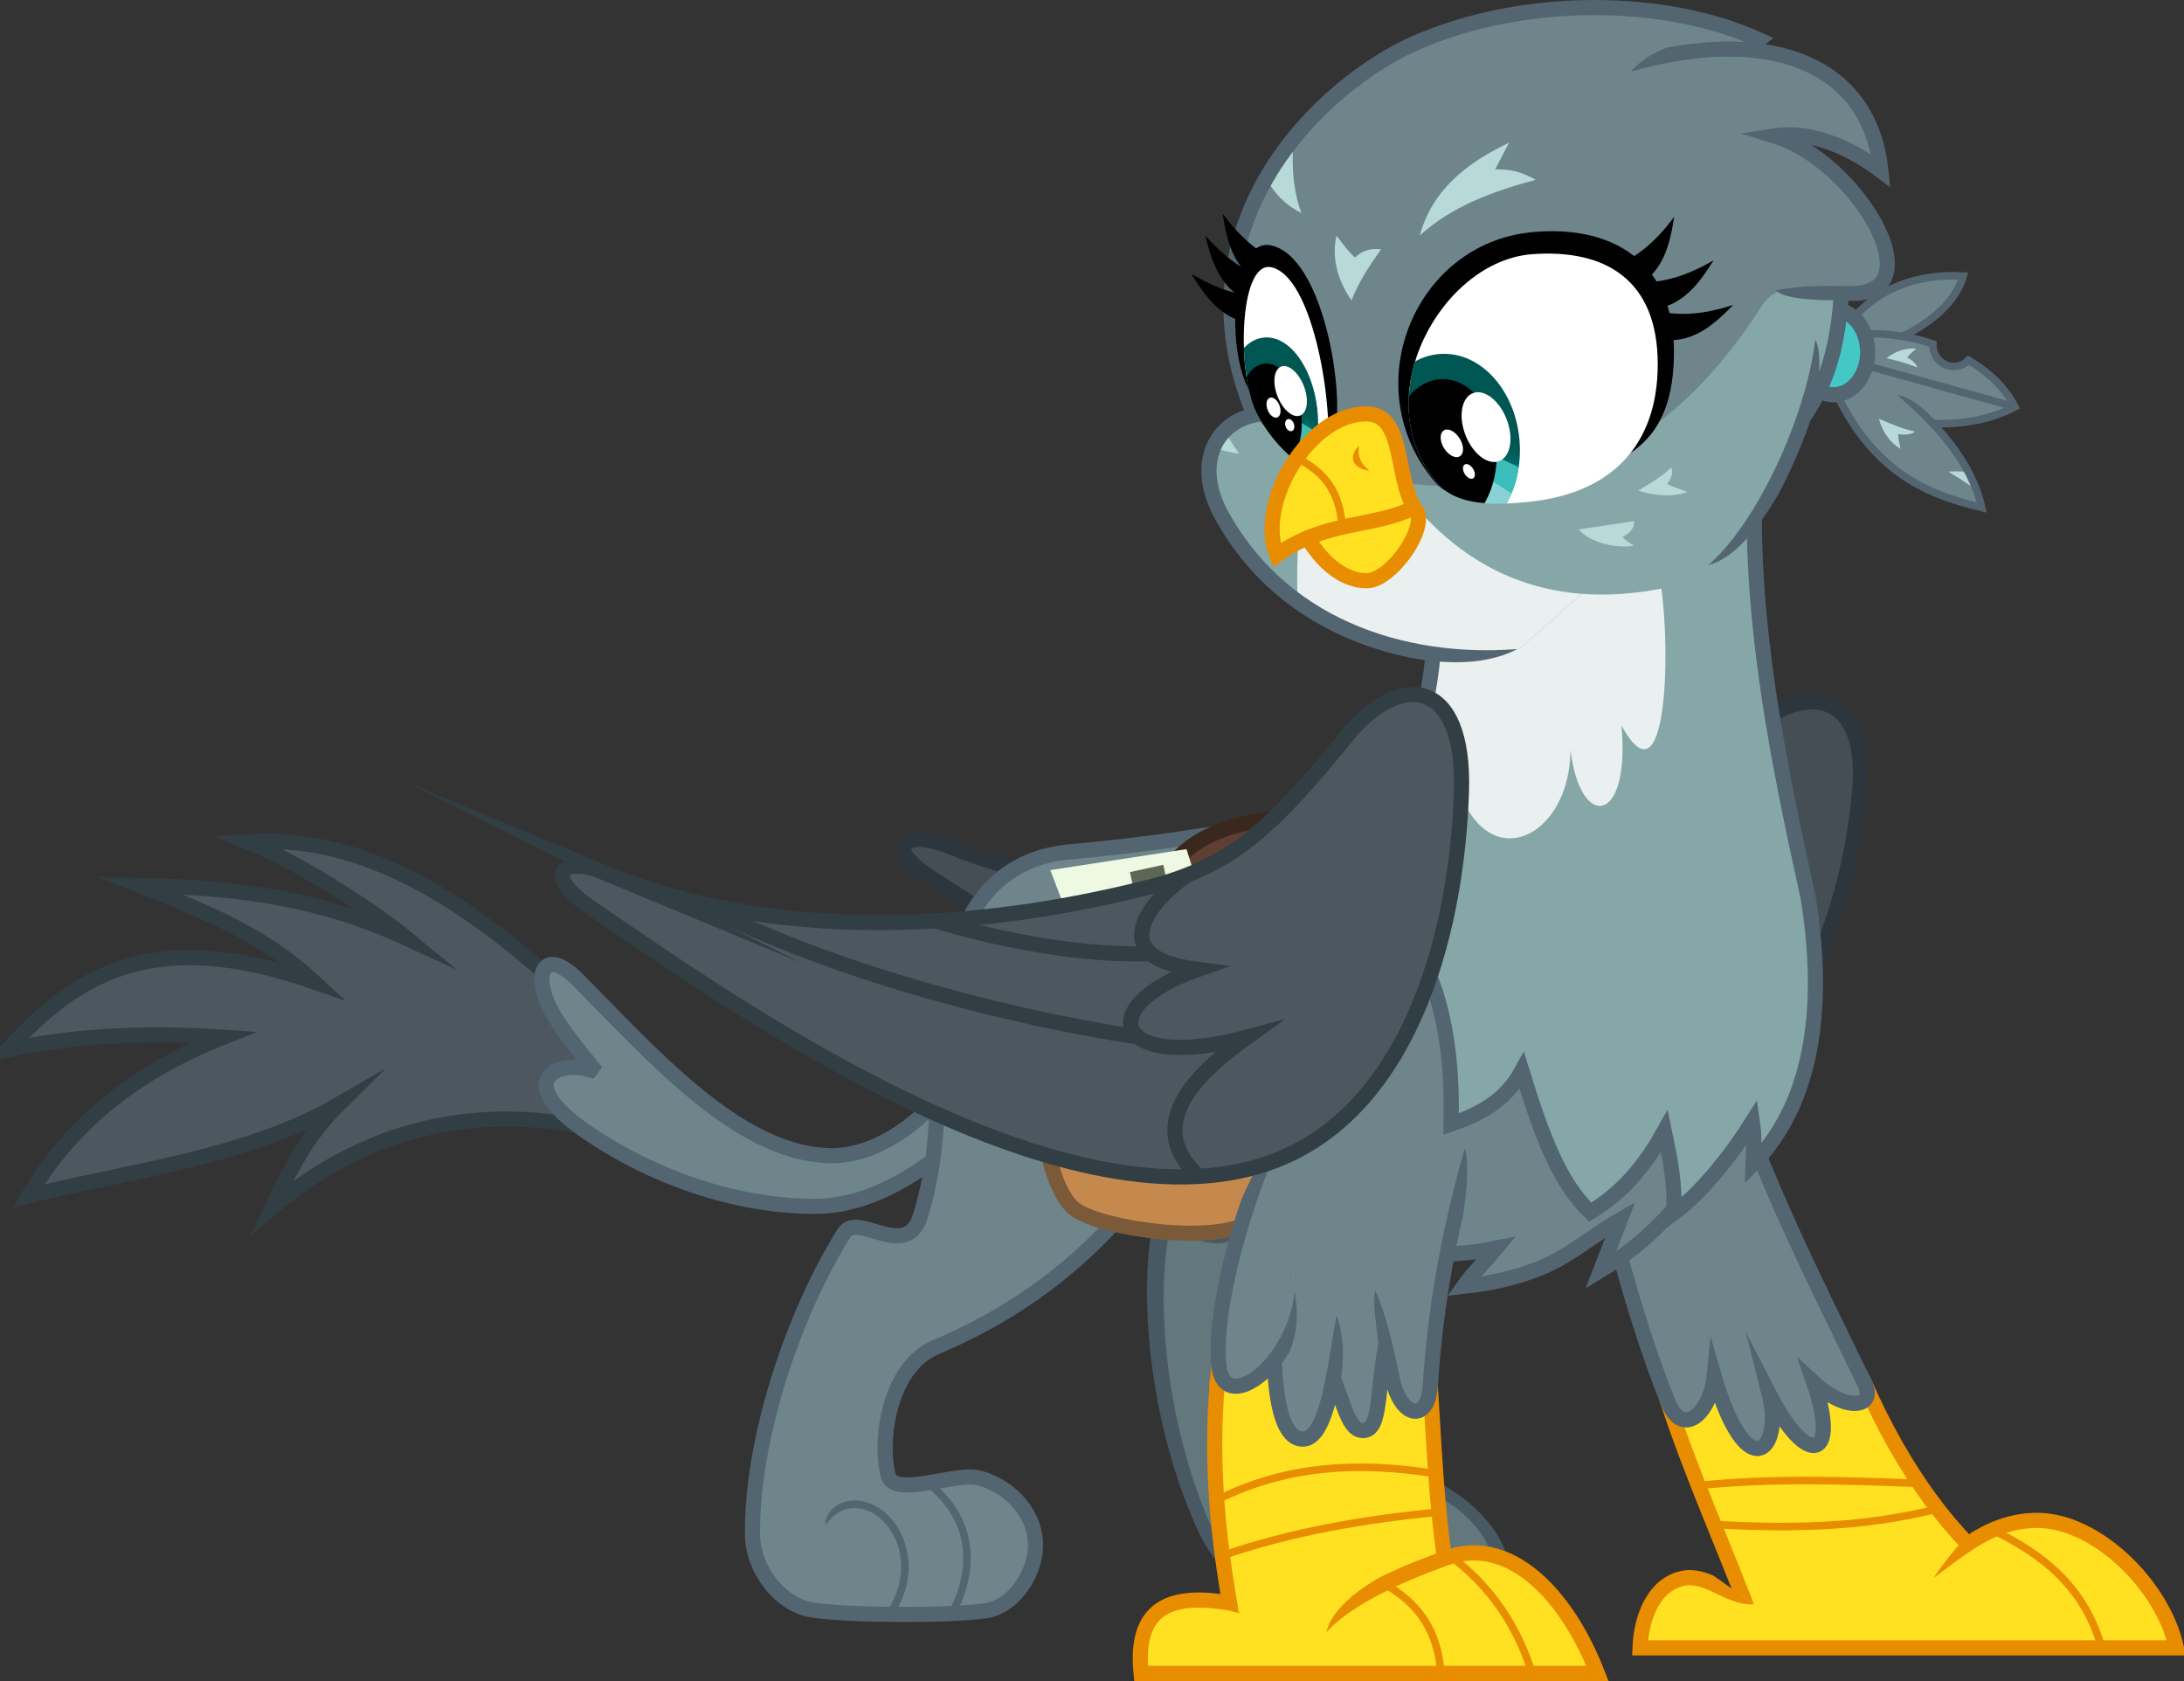 <?xml version="1.0" encoding="UTF-8" standalone="no"?>
<!-- Created with Inkscape (http://www.inkscape.org/) -->

<svg
   xmlns:dc="http://purl.org/dc/elements/1.1/"
   xmlns:cc="http://creativecommons.org/ns#"
   xmlns:rdf="http://www.w3.org/1999/02/22-rdf-syntax-ns#"
   xmlns:svg="http://www.w3.org/2000/svg"
   xmlns="http://www.w3.org/2000/svg"
   xmlns:xlink="http://www.w3.org/1999/xlink"
   xmlns:sodipodi="http://sodipodi.sourceforge.net/DTD/sodipodi-0.dtd"
   xmlns:inkscape="http://www.inkscape.org/namespaces/inkscape"
   sodipodi:docname="Gabby.svg"
   inkscape:version="0.48.5 r10040"
   version="1.1"
   id="svg5154"
   height="1109.105"
   width="1441.161"
   inkscape:export-filename="C:\Users\Jeatz-Axl\Desktop\Gabby.png"
   inkscape:export-xdpi="243.41432"
   inkscape:export-ydpi="243.41432">
  <rect width="100%" height="100%" fill="#333333" stroke="none"/>
  <sodipodi:namedview
     id="base"
     pagecolor="#ffffff"
     bordercolor="#666666"
     borderopacity="1.0"
     inkscape:pageopacity="0.0"
     inkscape:pageshadow="2"
     inkscape:zoom="0.32700722"
     inkscape:cx="1258.6948"
     inkscape:cy="466.00402"
     inkscape:document-units="px"
     inkscape:current-layer="layer2"
     showgrid="false"
     inkscape:window-width="1366"
     inkscape:window-height="705"
     inkscape:window-x="-8"
     inkscape:window-y="-8"
     inkscape:window-maximized="1"
     inkscape:object-nodes="true"
     showguides="true"
     inkscape:guide-bbox="true"
     fit-margin-top="0"
     fit-margin-left="0"
     fit-margin-right="0"
     fit-margin-bottom="0"
     inkscape:snap-smooth-nodes="true"
     inkscape:showpageshadow="false"
     inkscape:object-paths="false"
     inkscape:snap-nodes="false" />
  <defs
     id="defs5156">
    <clipPath
       id="clipPath5733"
       clipPathUnits="userSpaceOnUse">
      <path
         style="color:#000000;fill:none;stroke:#000000;stroke-width:1;marker:none;visibility:visible;display:inline;overflow:visible;enable-background:accumulate"
         d="m 4449.789,38.011 c 0,55.233 -32.417,85.483 -84.665,90.835 -21.694,2.222 -47.652,3.345 -60.949,-12.496 -47.502,-56.589 3.324,-146.316 62.478,-150.826 48.958,-3.733 83.135,17.253 83.135,72.487 z"
         id="path5735"
         inkscape:connector-curvature="0"
         sodipodi:nodetypes="sssss" />
    </clipPath>
    <clipPath
       id="clipPath5839"
       clipPathUnits="userSpaceOnUse">
      <path
         sodipodi:nodetypes="ccccccccc"
         inkscape:connector-curvature="0"
         id="path5841"
         d="m 2856.475,298.608 27.029,-19.461 c 9.502,-15.089 31.024,-23.472 48.404,-23.987 l 155.939,-21.423 0,231.372 -50.437,-38.305 c -18.078,-1.358 -55.213,1.636 -57.951,-10.889 l -131.093,-1.081 z"
         style="color:#000000;fill:none;stroke:#000000;stroke-width:1;stroke-linecap:butt;stroke-linejoin:miter;stroke-miterlimit:4;stroke-opacity:1;stroke-dashoffset:0;marker:none;visibility:visible;display:inline;overflow:visible;enable-background:accumulate" />
    </clipPath>
    <clipPath
       id="clipPath5848"
       clipPathUnits="userSpaceOnUse">
      <path
         sodipodi:nodetypes="ccsc"
         inkscape:connector-curvature="0"
         id="path5850"
         d="m 2932.698,600.798 65.952,-138.391 c 12.48,6.396 6.531,48.225 -4.298,73.52 -10.829,25.295 -35.44,66.703 -61.654,64.871 z"
         style="color:#000000;fill:none;stroke:#000000;stroke-width:1;stroke-linecap:butt;stroke-linejoin:miter;stroke-miterlimit:4;stroke-opacity:1;stroke-dashoffset:0;marker:none;visibility:visible;display:inline;overflow:visible;enable-background:accumulate" />
    </clipPath>
    <clipPath
       id="clipPath5876"
       clipPathUnits="userSpaceOnUse">
      <path
         style="color:#000000;fill:none;stroke:#4b6069;stroke-width:10;stroke-linecap:butt;stroke-linejoin:miter;stroke-miterlimit:4;stroke-opacity:1;stroke-dasharray:none;stroke-dashoffset:0;marker:none;visibility:visible;display:inline;overflow:visible;enable-background:accumulate"
         d="M 4363.503,230.477 4542.979,76.949 c 27.34,-35.232 27.579,-75.259 29.192,-108.511 l -81.088,-79.614 -2.162,-43.247 27.608,-21.624 c -61.76,-27.968 -154.614,-29.138 -226.107,1.971 -59.957,26.089 -160.772,117.866 -106.934,245.619 -27.944,6.564 -38.75,34.666 -21.623,65.952 42.66,77.932 128.355,100.458 201.64,92.981 z"
         id="path5878"
         inkscape:connector-curvature="0"
         sodipodi:nodetypes="ccccccscsc" />
    </clipPath>
    <clipPath
       id="clipPath5884"
       clipPathUnits="userSpaceOnUse">
      <path
         sodipodi:nodetypes="ccsccccc"
         inkscape:connector-curvature="0"
         id="path5886"
         d="m 2578.612,469.435 c 48.583,28.459 96.293,61.286 147.581,76.223 103.492,14.115 182.142,-15.677 245.968,-115.146 19.331,-30.126 62.566,0.323 94.063,4.325 l 19.461,-229.21 -375.169,-38.922 -154.609,147.04 z"
         style="color:#000000;fill:none;stroke:#000000;stroke-width:10;stroke-linecap:butt;stroke-linejoin:miter;stroke-miterlimit:4;stroke-opacity:1;stroke-dasharray:none;stroke-dashoffset:0;marker:none;visibility:visible;display:inline;overflow:visible;enable-background:accumulate" />
    </clipPath>
    <clipPath
       id="clipPath5894"
       clipPathUnits="userSpaceOnUse">
      <path
         style="color:#000000;fill:none;stroke:#000000;stroke-width:10;stroke-linecap:butt;stroke-linejoin:miter;stroke-miterlimit:4;stroke-opacity:1;stroke-dasharray:none;stroke-dashoffset:0;marker:none;visibility:visible;display:inline;overflow:visible;enable-background:accumulate"
         d="m 2906.21,616.475 c -67.41,12.997 -123.697,-5.96 -167.583,-60.546 l -69.195,4.325 c -6.638,42.973 -2.981,88.235 3.244,134.066 l 61.087,13.515 c 0.02,45.871 19.616,47.493 32.233,8.919 9.105,96.923 79.87,72.51 80.273,6.116 6.37,53.731 39.756,49.354 33.638,-16.055 29.766,54.295 32.572,-46.863 26.304,-90.34 z"
         id="path5896"
         inkscape:connector-curvature="0"
         sodipodi:nodetypes="ccccccccc" />
    </clipPath>
    <clipPath
       id="clipPath5921"
       clipPathUnits="userSpaceOnUse">
      <path
         style="color:#000000;fill:none;stroke:#000000;stroke-width:1;stroke-linecap:butt;stroke-linejoin:miter;stroke-miterlimit:4;stroke-opacity:1;stroke-dashoffset:0;marker:none;visibility:visible;display:inline;overflow:visible;enable-background:accumulate"
         d="m 4096.352,-252.552 555.034,0 -81.686,368.336 -42.043,-37.79 -128.559,112.105 -38.337,33.908 c -26.923,16.053 -63.363,11.867 -98.921,2.015 l -165.487,36.706 z"
         id="path5923"
         inkscape:connector-curvature="0"
         sodipodi:nodetypes="ccccccccc" />
    </clipPath>
    <clipPath
       id="clipPath5969"
       clipPathUnits="userSpaceOnUse">
      <path
         sodipodi:nodetypes="cccc"
         inkscape:connector-curvature="0"
         id="path5971"
         d="m 4562.98,46.676 41.085,5.406 c 29.698,24.38 52.737,50.425 59.465,80.548 -37.011,-8.897 -75.087,-24.079 -100.55,-85.954 z"
         style="color:#000000;fill:none;stroke:#536571;stroke-width:5;stroke-linecap:butt;stroke-linejoin:miter;stroke-miterlimit:4;stroke-opacity:1;stroke-dasharray:none;stroke-dashoffset:0;marker:none;visibility:visible;display:inline;overflow:visible;enable-background:accumulate" />
    </clipPath>
    <clipPath
       id="clipPath5983"
       clipPathUnits="userSpaceOnUse">
      <path
         sodipodi:nodetypes="cccccccc"
         inkscape:connector-curvature="0"
         id="path5985"
         d="m 4559.263,37.962 20.191,19.635 21.857,1.007 c 12.415,-3.197 24.831,9.53 37.246,21.698 l 41.498,-42.34 0,118.117 -120.793,0 z"
         style="color:#000000;fill:none;stroke:#000000;stroke-width:1;stroke-linecap:butt;stroke-linejoin:miter;stroke-miterlimit:4;stroke-opacity:1;stroke-dashoffset:0;marker:none;visibility:visible;display:inline;overflow:visible;enable-background:accumulate" />
    </clipPath>
    <clipPath
       id="clipPath6007"
       clipPathUnits="userSpaceOnUse">
      <path
         sodipodi:nodetypes="ccccccccc"
         inkscape:connector-curvature="0"
         id="path6009"
         d="m 2906.21,616.475 c -67.41,12.997 -123.697,-5.96 -167.583,-60.546 l -69.195,4.325 c -6.638,42.973 -2.981,88.235 3.244,134.066 l 61.087,13.515 c 0.02,45.871 19.616,47.493 32.233,8.919 9.105,96.923 79.87,72.51 80.273,6.116 6.37,53.731 39.756,49.354 33.638,-16.055 29.766,54.295 32.572,-46.863 26.304,-90.34 z"
         style="color:#000000;fill:none;stroke:#000000;stroke-width:10;stroke-linecap:butt;stroke-linejoin:miter;stroke-miterlimit:4;stroke-opacity:1;stroke-dasharray:none;stroke-dashoffset:0;marker:none;visibility:visible;display:inline;overflow:visible;enable-background:accumulate" />
    </clipPath>
    <clipPath
       id="clipPath6038"
       clipPathUnits="userSpaceOnUse">
      <path
         sodipodi:nodetypes="cccccccccccccccc"
         inkscape:connector-curvature="0"
         id="path6040"
         d="m 2574.867,899.472 41.077,163.706 c 5.209,-27.197 20.439,-71.95 46.078,-91.843 l 113.93,12.38 c 7.725,22.283 -7.502,77.73 -8.888,95.445 l 44.801,106.238 -84.844,-8.606 -18.825,-23.99 14.639,-14.74 c -2.12,-18.752 -8.646,-52.303 -4.994,-60.072 l -6.935,-23.74 -49.748,14.86 c 10.34,30.812 1.086,52.459 -8.257,65.247 l 8.082,53.69 -86.116,-2.648 z"
         style="color:#000000;fill:none;stroke:#000000;stroke-width:1;stroke-linecap:butt;stroke-linejoin:miter;stroke-miterlimit:4;stroke-opacity:1;stroke-dashoffset:0;marker:none;visibility:visible;display:inline;overflow:visible;enable-background:accumulate" />
    </clipPath>
    <clipPath
       id="clipPath6045"
       clipPathUnits="userSpaceOnUse">
      <path
         sodipodi:nodetypes="cccccc"
         inkscape:connector-curvature="0"
         id="path6047"
         d="m 2619.157,1052.731 71.799,40.519 c 12.653,31.317 -1.585,69.065 -5.462,78.356 l 26.104,26.003 -92.441,0 z"
         style="color:#000000;fill:none;stroke:#000000;stroke-width:1;stroke-linecap:butt;stroke-linejoin:miter;stroke-miterlimit:4;stroke-opacity:1;stroke-dashoffset:0;marker:none;visibility:visible;display:inline;overflow:visible;enable-background:accumulate" />
    </clipPath>
    <clipPath
       id="clipPath6063"
       clipPathUnits="userSpaceOnUse">
      <path
         sodipodi:nodetypes="cccccccc"
         inkscape:connector-curvature="0"
         id="path6065"
         d="m 2473.187,1209.862 c 51.989,27.752 134.29,46.938 155.238,83.463 l 56.272,14.6 c 3.071,-29.8 63.737,-54.651 84.324,-59.194 l 128.468,-38.869 0,172.015 -424.303,0 z"
         style="color:#000000;fill:none;stroke:#000000;stroke-width:1;stroke-linecap:butt;stroke-linejoin:miter;stroke-miterlimit:4;stroke-opacity:1;stroke-dashoffset:0;marker:none;visibility:visible;display:inline;overflow:visible;enable-background:accumulate" />
    </clipPath>
    <clipPath
       id="clipPath6093"
       clipPathUnits="userSpaceOnUse">
      <path
         sodipodi:nodetypes="ccccccccc"
         inkscape:connector-curvature="0"
         id="path6095"
         d="m 2868.438,1216.743 99.36,70.181 112.815,-3.487 3.343,-11.525 c 30.36,-44.927 46.379,-47.867 71.053,-46.084 l 116.325,-9.085 0,126.909 -402.896,0 z"
         style="color:#000000;fill:none;stroke:#000000;stroke-width:1;stroke-linecap:butt;stroke-linejoin:miter;stroke-miterlimit:4;stroke-opacity:1;stroke-dashoffset:0;marker:none;visibility:visible;display:inline;overflow:visible;enable-background:accumulate" />
    </clipPath>
    <clipPath
       id="clipPath6173"
       clipPathUnits="userSpaceOnUse">
      <path
         inkscape:connector-curvature="0"
         id="path6175"
         d="m 3887.615,455.362 449.771,0 -216.189,469.232 -449.771,0 z"
         style="color:#000000;fill:none;stroke:#000000;stroke-width:1;stroke-linecap:butt;stroke-linejoin:miter;stroke-miterlimit:4;stroke-opacity:1;stroke-dashoffset:0;marker:none;visibility:visible;display:inline;overflow:visible;enable-background:accumulate" />
    </clipPath>
    <clipPath
       id="clipPath4705"
       clipPathUnits="userSpaceOnUse">
      <path
         sodipodi:nodetypes="ssss"
         inkscape:connector-curvature="0"
         id="path4707"
         d="m 4229.977,101.276 c -9.261,17.991 -39,-15.8 -46.491,-34.598 -11.5,-28.861 -9.18,-98.033 11.893,-92.441 30.468,8.086 42.773,111.156 34.598,127.039 z"
         style="color:#000000;fill:none;stroke:#1a1a1a;stroke-width:1;stroke-linecap:butt;stroke-linejoin:miter;stroke-miterlimit:4;stroke-opacity:1;stroke-dasharray:none;stroke-dashoffset:0;marker:none;visibility:visible;display:inline;overflow:visible;enable-background:accumulate" />
    </clipPath>
    <linearGradient
       y2="508.043"
       x2="2897.49"
       y1="548.562"
       x1="2884.493"
       gradientTransform="matrix(0.667,0,0.049,0.843,2248.247,-362.689)"
       gradientUnits="userSpaceOnUse"
       id="linearGradient4703-858-85-164-641-768"
       xlink:href="#linearGradient5599-931-261-938-190-532-885-741"
       inkscape:collect="always" />
    <linearGradient
       id="linearGradient5599-931-261-938-190-532-885-741"
       inkscape:collect="always">
      <stop
         id="stop6166"
         offset="0"
         style="stop-color:#00a29e;stop-opacity:1" />
      <stop
         id="stop6168"
         offset="1"
         style="stop-color:#005652;stop-opacity:1" />
    </linearGradient>
    <linearGradient
       y2="508.043"
       x2="2897.49"
       y1="548.562"
       x1="2884.493"
       gradientTransform="matrix(1.053,0,0.022,1,1269.127,-423.299)"
       gradientUnits="userSpaceOnUse"
       id="linearGradient5693-167-496-79-456-386-536-341"
       xlink:href="#linearGradient5599-931-261-321-521-798-163-98"
       inkscape:collect="always" />
    <linearGradient
       id="linearGradient5599-931-261-321-521-798-163-98"
       inkscape:collect="always">
      <stop
         id="stop6172"
         offset="0"
         style="stop-color:#00a29e;stop-opacity:1" />
      <stop
         id="stop6174"
         offset="1"
         style="stop-color:#005652;stop-opacity:1" />
    </linearGradient>
  </defs>
  <g
     style="display:inline"
     inkscape:groupmode="layer"
     id="layer2"
     inkscape:label="Gabby"
     transform="translate(-3355.895,202.216)"
     sodipodi:insensitive="true">
    <g
       inkscape:groupmode="layer"
       id="layer9"
       inkscape:label="Gabby"
       style="display:inline"
       sodipodi:insensitive="true">
      <g
         clip-path="url(#clipPath6173)"
         transform="matrix(1,0,0.461,1,-73.401,0)"
         id="g6162">
        <path
           sodipodi:nodetypes="csssssssssssccc"
           inkscape:connector-curvature="0"
           id="path6164"
           d="m 4284.422,323.888 c -71.41,14.857 -141.673,28.695 -222.472,35.932 -74.214,6.647 -87.935,84.483 -87.919,165.898 0.01,24.975 -3.474,50.251 -10.703,74.157 -9.174,30.34 -41.511,-2.852 -50.458,11.468 -34.437,55.119 -61.263,137.641 -60.396,199.537 0.31,22.169 17.98,46.08 39.924,49.245 24.933,3.597 88.988,3.921 113.742,0.448 20.732,-2.909 36.261,-29.482 32.492,-50.075 -3.827,-20.908 -22.483,-34.697 -38.225,-37.843 -15.276,-3.053 -54.67,13.575 -58.485,-1.529 -5.838,-23.112 0.496,-71.377 31.558,-84.533 71.171,-30.142 116.17,-73.89 152.164,-125.276 l 184.882,-41.085 z"
           style="color:#000000;fill:#63787c;fill-opacity:1;stroke:#495963;stroke-width:10;stroke-linecap:butt;stroke-linejoin:miter;stroke-miterlimit:4;stroke-opacity:1;stroke-dasharray:none;stroke-dashoffset:0;marker:none;visibility:visible;display:inline;overflow:visible;enable-background:accumulate" />
        <path
           sodipodi:nodetypes="cc"
           inkscape:connector-curvature="0"
           id="path6166"
           d="m 3983.468,863.507 c 15.338,-27.785 16.051,-60.737 -12.434,-84.873"
           style="color:#000000;fill:none;stroke:#495963;stroke-width:5;stroke-linecap:butt;stroke-linejoin:miter;stroke-miterlimit:4;stroke-opacity:1;stroke-dasharray:none;stroke-dashoffset:0;marker:none;visibility:visible;display:inline;overflow:visible;enable-background:accumulate" />
        <path
           sodipodi:nodetypes="ccccsccsc"
           inkscape:connector-curvature="0"
           id="path6168"
           d="m 3920.356,787.767 c -8.611,-0.147 -19.189,4.564 -19.969,16.531 l 0,0 c 5.958,-8.427 12.963,-11.65 19.906,-11.531 6.943,0.119 14.008,3.743 19.594,9.937 11.172,12.388 16.184,34.643 1.844,57.281 l 4.219,2.688 c 15.423,-24.347 10.338,-49.25 -2.344,-63.312 -6.341,-7.031 -14.639,-11.446 -23.25,-11.594 z"
           style="font-size:medium;font-style:normal;font-variant:normal;font-weight:normal;font-stretch:normal;text-indent:0;text-align:start;text-decoration:none;line-height:normal;letter-spacing:normal;word-spacing:normal;text-transform:none;direction:ltr;block-progression:tb;writing-mode:lr-tb;text-anchor:start;baseline-shift:baseline;color:#000000;fill:#495963;fill-opacity:1;stroke:none;stroke-width:5;marker:none;visibility:visible;display:inline;overflow:visible;enable-background:accumulate;font-family:Sans;-inkscape-font-specification:Sans" />
      </g>
      <g
         id="g6112">
        <g
           id="g6107">
          <path
             sodipodi:nodetypes="csccsccc"
             inkscape:connector-curvature="0"
             id="path6086"
             d="m 4513.01,869.748 c -18.188,-49.216 -40.468,-97.637 -56.574,-147.168 -6.808,-20.938 4.819,-38.383 16.884,-53.953 l 48.53,-22.791 c 23.402,21.289 53.782,40.569 64.553,64.895 26.159,59.081 58.001,101.417 95.564,130.731 l -49.693,25.993 z"
             style="color:#000000;fill:#ffe122;fill-opacity:1;stroke:#e98d00;stroke-width:10;stroke-linecap:butt;stroke-linejoin:miter;stroke-miterlimit:4;stroke-opacity:1;stroke-dasharray:none;stroke-dashoffset:0;marker:none;visibility:visible;display:inline;overflow:visible;enable-background:accumulate" />
          <path
             clip-path="url(#clipPath6093)"
             sodipodi:nodetypes="csccscc"
             transform="translate(1545.95,-430.327)"
             inkscape:connector-curvature="0"
             id="path6084"
             d="m 2964.766,1281.726 c -15.344,-0.699 -28.823,-15.496 -44.342,-12.232 -20.156,4.24 -27.644,27.651 -28.287,45.87 l 353.968,0 c -9.243,-41.868 -52.982,-83.625 -90.977,-84.096 -36.383,-0.451 -57.502,25.986 -85.625,42.812 z"
             style="color:#000000;fill:#ffe122;fill-opacity:1;stroke:#e98d00;stroke-width:10;stroke-linecap:butt;stroke-linejoin:miter;stroke-miterlimit:4;stroke-opacity:1;stroke-dasharray:none;stroke-dashoffset:0;marker:none;visibility:visible;display:inline;overflow:visible;enable-background:accumulate" />
          <path
             sodipodi:nodetypes="cccccc"
             inkscape:connector-curvature="0"
             id="path6088"
             d="m 4476.314,778.007 c 47.759,-5.127 96.501,-3.376 145.257,-1.529 m 11.468,17.201 c -50.018,12.438 -98.406,12.654 -146.404,9.939 m 256.493,82.949 c -10.933,-41.477 -39.546,-63.736 -73.775,-79.891"
             style="color:#000000;fill:none;stroke:#e98d00;stroke-width:5;stroke-linecap:butt;stroke-linejoin:miter;stroke-miterlimit:4;stroke-opacity:1;stroke-dasharray:none;stroke-dashoffset:0;marker:none;visibility:visible;display:inline;overflow:visible;enable-background:accumulate" />
        </g>
        <path
           style="color:#000000;fill:#6f858c;fill-opacity:1;stroke:#536571;stroke-width:10;stroke-linecap:butt;stroke-linejoin:miter;stroke-miterlimit:100;stroke-opacity:1;stroke-dasharray:none;stroke-dashoffset:0;marker:none;visibility:visible;display:inline;overflow:visible;enable-background:accumulate"
           d="m 4456.436,722.58 c -24.373,-61.066 -38.999,-125.546 -55.809,-189.216 l 95.564,-30.58 c 21.886,70.339 56.158,137.49 90.212,207.946 7.564,15.649 -11.965,19.221 -33.639,-0.764 17.162,49.588 -3.515,58.052 -29.433,7.645 9.454,37.626 -14.879,61.701 -36.314,-11.85 -2.371,23.786 -20.607,41.807 -30.58,16.819 z"
           id="path6082"
           inkscape:connector-curvature="0"
           sodipodi:nodetypes="sccscccs" />
      </g>
      <path
         sodipodi:nodetypes="ccccccccccccc"
         transform="translate(1545.95,-430.327)"
         inkscape:connector-curvature="0"
         id="path6179"
         d="m 2187.226,886.229 c -82.388,-77.287 -148.129,-106.811 -214.063,-102.777 31.962,12.541 81.677,44.281 105.502,63.941 -56.127,-25.844 -108.618,-33.71 -176.483,-35.023 45.303,17.866 82.363,33.163 115.104,63.59 -107.666,-37.6 -158.919,-3.284 -202.342,44.918 47.868,-10.61 98.212,-11.394 142.199,-8.41 -52.388,20.882 -97.427,52.533 -128.438,104.738 69.467,-17.056 144.92,-25.716 204.626,-60.342 -20.715,20.517 -31.592,42.005 -43.971,68.08 58.022,-49.093 132.881,-73.08 224.657,-49.021 l 32.109,-18.348 z"
         style="color:#000000;fill:#4c5760;fill-opacity:1;stroke:#313e44;stroke-width:10;stroke-linecap:butt;stroke-linejoin:miter;stroke-miterlimit:100;stroke-opacity:1;stroke-dasharray:none;stroke-dashoffset:0;marker:none;visibility:visible;display:inline;overflow:visible;enable-background:accumulate" />
      <path
         sodipodi:nodetypes="csscssscc"
         transform="translate(1545.95,-430.327)"
         inkscape:connector-curvature="0"
         id="path6177"
         d="m 2481.847,942.451 c -37.766,40.626 -85.064,81.695 -134.066,81.629 -52.194,-0.07 -107.649,-19.108 -152.446,-50.275 -48.636,-33.838 -15.288,-48.213 8.109,-38.382 -10.916,-13.482 -28.083,-33.771 -33.325,-48.229 -7.594,-20.943 1.756,-32.264 21.432,-12.317 50.414,51.108 104.898,112.458 163.258,115.686 44.071,2.438 85.936,-40.716 112.443,-92.981 z"
         style="color:#000000;fill:#6f858c;fill-opacity:1;stroke:#536571;stroke-width:10;stroke-linecap:butt;stroke-linejoin:miter;stroke-miterlimit:4;stroke-opacity:1;stroke-dasharray:none;stroke-dashoffset:0;marker:none;visibility:visible;display:inline;overflow:visible;enable-background:accumulate" />
      <path
         style="color:#000000;fill:#464e55;fill-opacity:1;stroke:#2d363c;stroke-width:10;stroke-linecap:butt;stroke-linejoin:miter;stroke-miterlimit:100;stroke-opacity:1;stroke-dasharray:none;stroke-dashoffset:0;marker:none;visibility:visible;display:inline;overflow:visible;enable-background:accumulate"
         d="m 3980.566,355.761 c -26.559,-10.49 -43.396,0.15 -9.275,21.794 77.97,49.46 304.653,204.857 458.101,168.194 103.777,-24.795 144.994,-134.982 153.54,-224.727 6.646,-69.793 -38.859,-74.763 -78.136,-35.876 -54.6,54.059 -84.578,77.326 -142.595,88.676 -125.086,24.472 -266.423,27.443 -381.636,-18.062 z"
         id="path6153"
         inkscape:connector-curvature="0"
         sodipodi:nodetypes="sssssss" />
      <g
         id="g6146">
        <path
           style="color:#000000;fill:#6f858c;fill-opacity:1;stroke:#536571;stroke-width:10;stroke-linecap:butt;stroke-linejoin:miter;stroke-miterlimit:4;stroke-opacity:1;stroke-dasharray:none;stroke-dashoffset:0;marker:none;visibility:visible;display:inline;overflow:visible;enable-background:accumulate"
           d="m 4284.422,323.888 c -71.41,14.857 -141.673,28.695 -222.472,35.932 -74.214,6.647 -87.935,84.483 -87.919,165.898 0.01,24.975 -3.474,50.251 -10.703,74.157 -9.174,30.34 -41.511,-2.852 -50.458,11.468 -34.437,55.119 -61.263,137.641 -60.396,199.537 0.31,22.169 17.98,46.08 39.924,49.245 24.933,3.597 88.988,3.921 113.742,0.448 20.732,-2.909 36.261,-29.482 32.492,-50.075 -3.827,-20.908 -22.483,-34.697 -38.225,-37.843 -15.276,-3.053 -54.67,13.575 -58.485,-1.529 -5.838,-23.112 0.496,-71.377 31.558,-84.533 71.171,-30.142 116.17,-73.89 152.164,-125.276 l 184.882,-41.085 z"
           id="path6121"
           inkscape:connector-curvature="0"
           sodipodi:nodetypes="csssssssssssccc" />
        <path
           style="color:#000000;fill:none;stroke:#536571;stroke-width:5;stroke-linecap:butt;stroke-linejoin:miter;stroke-miterlimit:4;stroke-opacity:1;stroke-dasharray:none;stroke-dashoffset:0;marker:none;visibility:visible;display:inline;overflow:visible;enable-background:accumulate"
           d="m 3983.468,863.507 c 15.338,-27.785 16.051,-60.737 -12.434,-84.873"
           id="path6123"
           inkscape:connector-curvature="0"
           sodipodi:nodetypes="cc" />
        <path
           style="font-size:medium;font-style:normal;font-variant:normal;font-weight:normal;font-stretch:normal;text-indent:0;text-align:start;text-decoration:none;line-height:normal;letter-spacing:normal;word-spacing:normal;text-transform:none;direction:ltr;block-progression:tb;writing-mode:lr-tb;text-anchor:start;baseline-shift:baseline;color:#000000;fill:#536571;fill-opacity:1;stroke:none;stroke-width:5;marker:none;visibility:visible;display:inline;overflow:visible;enable-background:accumulate;font-family:Sans;-inkscape-font-specification:Sans"
           d="m 3920.356,787.767 c -8.611,-0.147 -19.189,4.564 -19.969,16.531 l 0,0 c 5.958,-8.427 12.963,-11.65 19.906,-11.531 6.943,0.119 14.008,3.743 19.594,9.937 11.172,12.388 16.184,34.643 1.844,57.281 l 4.219,2.688 c 15.423,-24.347 10.338,-49.25 -2.344,-63.312 -6.341,-7.031 -14.639,-11.446 -23.25,-11.594 z"
           id="path6125"
           inkscape:connector-curvature="0"
           sodipodi:nodetypes="ccccsccsc" />
      </g>
      <path
         sodipodi:nodetypes="cccc"
         transform="translate(1545.95,-430.327)"
         inkscape:connector-curvature="0"
         id="path6136"
         d="m 2568.117,824.717 c 20.139,-52.721 65.762,-54.005 99.255,-59.035 l -12.232,48.164 z"
         style="color:#000000;fill:#5f3f34;fill-opacity:1;stroke:#3a281f;stroke-width:10;stroke-linecap:butt;stroke-linejoin:miter;stroke-miterlimit:4;stroke-opacity:1;stroke-dasharray:none;stroke-dashoffset:0;marker:none;visibility:visible;display:inline;overflow:visible;enable-background:accumulate" />
      <path
         transform="translate(1545.95,-430.327)"
         inkscape:connector-curvature="0"
         id="path6138"
         d="m 2525.938,848.25 -16.055,-42.048 79.509,-12.232 13.761,43.577 z"
         style="color:#000000;fill:#edf9e3;fill-opacity:1;stroke:#edf9e3;stroke-width:10;stroke-linecap:butt;stroke-linejoin:miter;stroke-miterlimit:4;stroke-opacity:1;stroke-dasharray:none;stroke-dashoffset:0;marker:none;visibility:visible;display:inline;overflow:visible;enable-background:accumulate" />
      <path
         sodipodi:nodetypes="cccsccccccc"
         transform="translate(1545.95,-430.327)"
         inkscape:connector-curvature="0"
         id="path6119"
         d="m 2510.984,957.782 c 69.729,82.059 209.99,109.731 286.277,93.906 -10.211,12.334 -14.108,14.724 -21.492,25.173 20.782,-2.25 41.021,-7.238 57.015,-15.014 16.994,-8.262 29.58,-19.534 46.395,-29.117 l -12.974,33.517 c 46.287,-27.851 71.564,-66.31 84.332,-105.956 l 16.218,-214.073 -204.661,86.06 -193.698,15.386 z"
         style="color:#000000;fill:#6f858c;fill-opacity:1;stroke:#536571;stroke-width:10;stroke-linecap:butt;stroke-linejoin:miter;stroke-miterlimit:67;stroke-opacity:1;stroke-dasharray:none;stroke-dashoffset:0;marker:none;visibility:visible;display:inline;overflow:visible;enable-background:accumulate" />
      <path
         sodipodi:nodetypes="ccssc"
         transform="translate(1545.95,-430.327)"
         inkscape:connector-curvature="0"
         id="path6134"
         d="m 2497.651,869.656 133.789,-0.764 c 10.614,38.766 20.822,154.733 4.392,165.051 -25.42,15.964 -98.54,4.624 -115.824,-7.45 -26.87,-18.772 -30.706,-125.565 -22.357,-156.836 z"
         style="color:#000000;fill:#c5894e;fill-opacity:1;stroke:#7b5a3a;stroke-width:10;stroke-linecap:butt;stroke-linejoin:miter;stroke-miterlimit:4;stroke-opacity:1;stroke-dasharray:none;stroke-dashoffset:0;marker:none;visibility:visible;display:inline;overflow:visible;enable-background:accumulate" />
      <g
         id="g6072">
        <g
           id="g6067">
          <path
             transform="translate(1545.95,-430.327)"
             sodipodi:nodetypes="sccccsccs"
             inkscape:connector-curvature="0"
             id="path6054"
             d="m 2614.291,1129.495 c -5.991,55.609 -1.728,105.257 7.028,156.23 l 4.483,29.959 130.914,-3.43 6.433,-55.879 c -5.382,-36.973 -6.847,-73.312 -9.387,-113.906 -2.039,-32.594 -14.698,-65.591 -22.164,-98.387 l -73.243,11.354 c -15.035,24.434 -39.906,35.451 -44.065,74.059 z"
             style="color:#000000;fill:#ffe122;fill-opacity:1;stroke:#e98d00;stroke-width:10;stroke-linecap:butt;stroke-linejoin:miter;stroke-miterlimit:4;stroke-opacity:1;stroke-dasharray:none;stroke-dashoffset:0;marker:none;visibility:visible;display:inline;overflow:visible;enable-background:accumulate" />
          <path
             clip-path="url(#clipPath6063)"
             transform="translate(1545.95,-430.327)"
             style="color:#000000;fill:#ffe122;fill-opacity:1;stroke:#e98d00;stroke-width:10;stroke-linecap:butt;stroke-linejoin:miter;stroke-miterlimit:4;stroke-opacity:1;stroke-dasharray:none;stroke-dashoffset:0;marker:none;visibility:visible;display:inline;overflow:visible;enable-background:accumulate"
             d="m 2621.319,1285.725 c -36.936,-6.196 -63.027,1.071 -58.384,46.491 l 301.108,0 c -20.313,-52.241 -58.437,-92.119 -100.893,-75.841 -11.434,4.384 -58.095,20.472 -80.649,44.224 z"
             id="path6056"
             inkscape:connector-curvature="0"
             sodipodi:nodetypes="cccscc" />
          <path
             transform="translate(1545.95,-430.327)"
             sodipodi:nodetypes="cccccccc"
             inkscape:connector-curvature="0"
             id="path6058"
             d="m 2760.791,1333.297 c -1.424,-27.288 -13.894,-47.673 -38.382,-60.546 m 98.928,60.546 c -9.48,-30.38 -26.059,-57.718 -55.681,-79.467 m -150.284,1.081 c 46.668,-16.228 95.337,-24.455 144.878,-29.192 m -148.122,-7.568 c 47.394,-23.945 95.682,-25.5 144.338,-17.839"
             style="color:#000000;fill:none;stroke:#e98d00;stroke-width:5;stroke-linecap:butt;stroke-linejoin:miter;stroke-miterlimit:4;stroke-opacity:1;stroke-dasharray:none;stroke-dashoffset:0;marker:none;visibility:visible;display:inline;overflow:visible;enable-background:accumulate" />
        </g>
        <g
           id="g6049">
          <path
             style="color:#000000;fill:#6f858c;fill-opacity:1;stroke:#536571;stroke-width:10;stroke-linecap:butt;stroke-linejoin:miter;stroke-miterlimit:4;stroke-opacity:1;stroke-dasharray:none;stroke-dashoffset:0;marker:none;visibility:visible;display:inline;overflow:visible;enable-background:accumulate"
             d="m 4249.599,569.35 -45.292,55.759 c -1.556,8.241 -3.217,30.917 -2.194,41.058 1.37,13.571 24.614,20.743 30.56,33.803 10.457,22.97 12.442,43.302 23.953,41.557 15.232,-2.309 3.619,-58.316 27.57,-91.63 z"
             id="path6033"
             inkscape:connector-curvature="0"
             sodipodi:nodetypes="ccssscc" />
          <path
             clip-path="url(#clipPath6045)"
             sodipodi:nodetypes="cscc"
             transform="translate(1545.95,-430.327)"
             inkscape:connector-curvature="0"
             id="path6031"
             d="m 2652.607,1062.767 c -2.725,36.578 -6.437,113.233 16.283,114.84 21.035,1.488 22.652,-69.857 32.277,-97.765 z"
             style="color:#000000;fill:#6f858c;fill-opacity:1;stroke:#536571;stroke-width:10;stroke-linecap:butt;stroke-linejoin:miter;stroke-miterlimit:4;stroke-opacity:1;stroke-dasharray:none;stroke-dashoffset:0;marker:none;visibility:visible;display:inline;overflow:visible;enable-background:accumulate" />
          <path
             clip-path="url(#clipPath6038)"
             sodipodi:nodetypes="csccsscc"
             transform="translate(1545.95,-430.327)"
             inkscape:connector-curvature="0"
             id="path6029"
             d="m 2657.538,964.615 c -26.309,49.374 -47.491,129.125 -43.247,164.88 4.218,35.543 55.843,-6.172 55.14,-56.492 l 37.841,0.27 c 6.489,4.993 14.967,31.652 20.82,62.045 5.678,29.48 24.175,31.524 25.67,7.151 3.77,-61.44 16.302,-119.025 31.625,-168.934 z"
             style="color:#000000;fill:#6f858c;fill-opacity:1;stroke:#536571;stroke-width:10;stroke-linecap:butt;stroke-linejoin:miter;stroke-miterlimit:4;stroke-opacity:1;stroke-dasharray:none;stroke-dashoffset:0;marker:none;visibility:visible;display:inline;overflow:visible;enable-background:accumulate" />
        </g>
      </g>
      <g
         id="g6013">
        <path
           sodipodi:nodetypes="cccccccccccccc"
           transform="translate(1545.95,-430.327)"
           inkscape:connector-curvature="0"
           id="path6011"
           d="m 2756.82,641.068 c -2.681,65.736 -21.913,112.824 -55.045,166.663 54.985,38.108 67.087,96.857 65.748,162.076 18.219,-6.375 35.462,-14.7 46.635,-35.167 13.319,43.099 24.652,73.614 45.106,93.27 23.51,-14.238 37.56,-33.207 48.929,-53.516 3.707,17.76 7.386,35.525 6.116,54.28 18.232,-13.386 37.796,-37.917 51.987,-60.396 1.6,10.774 0.7,19.048 0.382,27.905 41.466,-42.256 47.418,-108.472 36.314,-176.219 -19.744,-89.719 -38.066,-179.616 -35.167,-272.165 l 38.225,-100.915 -235.469,-24.464 z"
           style="color:#000000;fill:#85a7a7;fill-opacity:1;stroke:none;stroke-width:10;marker:none;visibility:visible;display:inline;overflow:visible;enable-background:accumulate" />
        <path
           sodipodi:nodetypes="cccccccccccccc"
           transform="translate(1545.95,-430.327)"
           inkscape:connector-curvature="0"
           id="path6005"
           d="m 2756.82,641.068 c -2.681,65.736 -21.913,112.824 -55.045,166.663 54.985,38.108 67.087,96.857 65.748,162.076 18.219,-6.375 35.462,-14.7 46.635,-35.167 13.319,43.099 24.652,73.614 45.106,93.27 23.51,-14.238 37.56,-33.207 48.929,-53.516 3.707,17.76 7.386,35.525 6.116,54.28 18.232,-13.386 37.796,-37.917 51.987,-60.396 1.6,10.774 0.7,19.048 0.382,27.905 41.466,-42.256 47.418,-108.472 36.314,-176.219 -19.744,-89.719 -38.066,-179.616 -35.167,-272.165 l 38.225,-100.915 -235.469,-24.464 z"
           style="color:#000000;fill:#e9f0ef;fill-opacity:1;stroke:none;stroke-width:10;marker:none;visibility:visible;display:inline;overflow:visible;enable-background:accumulate"
           clip-path="url(#clipPath6007)" />
        <path
           style="color:#000000;fill:none;stroke:#536571;stroke-width:10;stroke-linecap:butt;stroke-linejoin:miter;stroke-miterlimit:4;stroke-opacity:1;stroke-dasharray:none;stroke-dashoffset:0;marker:none;visibility:visible;display:inline;overflow:visible;enable-background:accumulate"
           d="m 2756.82,641.068 c -2.681,65.736 -21.913,112.824 -55.045,166.663 54.985,38.108 67.087,96.857 65.748,162.076 18.219,-6.375 35.462,-14.7 46.635,-35.167 13.319,43.099 24.652,73.614 45.106,93.27 23.51,-14.238 37.56,-33.207 48.929,-53.516 3.707,17.76 7.386,35.525 6.116,54.28 18.232,-13.386 37.796,-37.917 51.987,-60.396 1.6,10.774 0.7,19.048 0.382,27.905 41.466,-42.256 47.418,-108.472 36.314,-176.219 -19.744,-89.719 -38.066,-179.616 -35.167,-272.165 l 38.225,-100.915 -235.469,-24.464 z"
           id="path6003"
           inkscape:connector-curvature="0"
           transform="translate(1545.95,-430.327)"
           sodipodi:nodetypes="cccccccccccccc" />
      </g>
      <g
         id="g5989">
        <path
           style="color:#000000;fill:#6f858c;fill-opacity:1;stroke:#536571;stroke-width:5;stroke-linecap:butt;stroke-linejoin:miter;stroke-miterlimit:4;stroke-opacity:1;stroke-dasharray:none;stroke-dashoffset:0;marker:none;visibility:visible;display:inline;overflow:visible;enable-background:accumulate"
           d="m 3025.41,447.811 c 20.225,-30.638 51.177,-39.199 80.007,-37.571 -5.8,19.801 -26.219,36.188 -60.276,48.383 z"
           id="path5987"
           inkscape:connector-curvature="0"
           sodipodi:nodetypes="cccc"
           transform="translate(1545.95,-430.327)" />
        <g
           id="g5956">
          <path
             sodipodi:nodetypes="cccccc"
             transform="translate(1545.95,-430.327)"
             inkscape:connector-curvature="0"
             id="path5954"
             d="m 3023.251,487.401 c 38.596,24.94 85.497,25.338 116.205,9.174 -5.795,-11.882 -16.703,-22.538 -30.534,-30.793 -8.958,8.914 -23.776,2.664 -23.538,-10.731 -17.042,-5.711 -36.045,-8.12 -54.489,-5.876 z"
             style="color:#000000;fill:#6f858c;fill-opacity:1;stroke:#536571;stroke-width:5;stroke-linecap:butt;stroke-linejoin:miter;stroke-miterlimit:4;stroke-opacity:1;stroke-dasharray:none;stroke-dashoffset:0;marker:none;visibility:visible;display:inline;overflow:visible;enable-background:accumulate" />
          <path
             sodipodi:nodetypes="ccccc"
             inkscape:connector-curvature="0"
             id="path5945"
             d="m 4600.795,34.148 c 4.718,-3.979 11.983,-7.069 19.492,-6.293 -2.429,2.173 -4.406,3.776 -5.903,5.83 2.538,1.214 6.436,4.29 6.52,6.599 -5.508,-2.595 -13.832,-4.696 -20.109,-6.136 z"
             style="color:#000000;fill:#b7d9d8;fill-opacity:1;stroke:none;stroke-width:10;marker:none;visibility:visible;display:inline;overflow:visible;enable-background:accumulate" />
          <path
             sodipodi:nodetypes="cc"
             transform="translate(1545.95,-430.327)"
             inkscape:connector-curvature="0"
             id="path5952"
             d="M 3136.781,495.811 3028.221,465.613"
             style="color:#000000;fill:none;stroke:#536571;stroke-width:5;stroke-linecap:butt;stroke-linejoin:miter;stroke-miterlimit:4;stroke-opacity:1;stroke-dasharray:none;stroke-dashoffset:0;marker:none;visibility:visible;display:inline;overflow:visible;enable-background:accumulate" />
        </g>
        <g
           id="g5973"
           clip-path="url(#clipPath5983)">
          <path
             sodipodi:nodetypes="cccc"
             transform="translate(1545.95,-430.327)"
             inkscape:connector-curvature="0"
             id="path5950"
             d="m 3017.03,477.003 41.085,5.406 c 29.698,24.38 52.737,50.425 59.465,80.548 -37.011,-8.897 -75.087,-24.079 -100.55,-85.954 z"
             style="color:#000000;fill:#6f858c;fill-opacity:1;stroke:none;stroke-width:5;marker:none;visibility:visible;display:inline;overflow:visible;enable-background:accumulate" />
          <g
             clip-path="url(#clipPath5969)"
             id="g5965">
            <path
               sodipodi:nodetypes="ccccc"
               inkscape:connector-curvature="0"
               id="path5860-0"
               d="m 4595.806,74.126 c 1.692,7.148 6.45,15.249 14.18,19.828 -0.784,-3.799 -1.538,-6.732 -1.514,-9.757 3.287,0.637 9.194,0.458 10.91,-1.691 -7.105,-1.421 -16.553,-5.31 -23.576,-8.38 z"
               style="color:#000000;fill:#b7d9d8;fill-opacity:1;stroke:none;stroke-width:10;marker:none;visibility:visible;display:inline;overflow:visible;enable-background:accumulate" />
            <path
               style="color:#000000;fill:#b7d9d8;fill-opacity:1;stroke:none;stroke-width:10;marker:none;visibility:visible;display:inline;overflow:visible;enable-background:accumulate"
               d="m 4641.524,108.917 c 13.355,-0.627 30.112,1.362 42.457,7.273 -7.032,0.443 -12.548,0.643 -17.777,1.611 2.979,2.923 6.037,8.59 3.29,10.892 -6.515,-6.305 -18.644,-14.065 -27.971,-19.776 z"
               id="path5943"
               inkscape:connector-curvature="0"
               sodipodi:nodetypes="ccccc" />
          </g>
          <path
             style="color:#000000;fill:none;stroke:#536571;stroke-width:5;stroke-linecap:butt;stroke-linejoin:miter;stroke-miterlimit:4;stroke-opacity:1;stroke-dasharray:none;stroke-dashoffset:0;marker:none;visibility:visible;display:inline;overflow:visible;enable-background:accumulate"
             d="m 3017.03,477.003 41.085,5.406 c 29.698,24.38 52.737,50.425 59.465,80.548 -37.011,-8.897 -75.087,-24.079 -100.55,-85.954 z"
             id="path5961"
             inkscape:connector-curvature="0"
             transform="translate(1545.95,-430.327)"
             sodipodi:nodetypes="cccc" />
        </g>
        <path
           style="color:#000000;fill:#44c8c6;fill-opacity:1;stroke:#536571;stroke-width:10;stroke-linecap:butt;stroke-linejoin:miter;stroke-miterlimit:4;stroke-opacity:1;stroke-dashoffset:0;marker:none;visibility:visible;display:inline;overflow:visible;enable-background:accumulate"
           d="m 3042.364,460.452 c 0,15.517 -10.097,28.096 -22.553,28.096 -12.456,0 -22.553,-12.579 -22.553,-28.096 0,-15.517 10.097,-28.096 22.553,-28.096 12.456,0 22.553,12.579 22.553,28.096 z"
           id="path5947"
           inkscape:connector-curvature="0"
           transform="translate(1545.95,-430.327)" />
      </g>
      <g
         clip-path="url(#clipPath5921)"
         id="g5908">
        <path
           sodipodi:nodetypes="ccccccscsc"
           inkscape:connector-curvature="0"
           id="path5898"
           d="m 2817.553,660.803 179.476,-153.527 c 27.34,-35.232 27.579,-75.259 29.192,-108.511 l -81.088,-79.614 -2.162,-43.247 27.608,-21.624 c -61.76,-27.968 -154.614,-29.138 -226.107,1.971 -59.957,26.089 -160.772,117.866 -106.934,245.619 -27.944,6.564 -38.75,34.666 -21.623,65.952 42.66,77.932 128.355,100.458 201.64,92.981 z"
           style="color:#000000;fill:#85a7a7;fill-opacity:1;stroke:none;stroke-width:10;marker:none;visibility:visible;display:inline;overflow:visible;enable-background:accumulate"
           transform="translate(1545.95,-430.327)" />
        <path
           sodipodi:nodetypes="ccccccscsc"
           transform="translate(1545.95,-430.327)"
           inkscape:connector-curvature="0"
           id="path5888"
           d="m 2817.553,660.803 179.476,-153.527 c 27.34,-35.232 27.579,-75.259 29.192,-108.511 l -81.088,-79.614 -2.162,-43.247 27.608,-21.624 c -61.76,-27.968 -154.614,-29.138 -226.107,1.971 -59.957,26.089 -160.772,117.866 -106.934,245.619 -27.944,6.564 -38.75,34.666 -21.623,65.952 42.66,77.932 128.355,100.458 201.64,92.981 z"
           style="color:#000000;fill:#e9f0ef;fill-opacity:1;stroke:none;stroke-width:10;marker:none;visibility:visible;display:inline;overflow:visible;enable-background:accumulate"
           clip-path="url(#clipPath5894)" />
        <path
           sodipodi:nodetypes="ccccccscsc"
           transform="translate(1545.95,-430.327)"
           inkscape:connector-curvature="0"
           id="path5880"
           d="m 2817.553,660.803 179.476,-153.527 c 27.34,-35.232 27.579,-75.259 29.192,-108.511 l -81.088,-79.614 -2.162,-43.247 27.608,-21.624 c -61.76,-27.968 -154.614,-29.138 -226.107,1.971 -59.957,26.089 -160.772,117.866 -106.934,245.619 -27.944,6.564 -38.75,34.666 -21.623,65.952 42.66,77.932 128.355,100.458 201.64,92.981 z"
           style="color:#000000;fill:#6f858c;fill-opacity:1;stroke:none;stroke-width:10;marker:none;visibility:visible;display:inline;overflow:visible;enable-background:accumulate"
           clip-path="url(#clipPath5884)" />
        <g
           id="g5866"
           clip-path="url(#clipPath5876)">
          <path
             sodipodi:nodetypes="ccccc"
             transform="translate(1545.95,-430.327)"
             inkscape:connector-curvature="0"
             id="path5854"
             d="m 2746.881,383.428 c 7.994,-29.689 30.578,-47.707 58.867,-61.161 l -9.174,17.584 c 12.813,-0.302 19.944,3.184 26.758,6.881 -27.983,7.612 -54.912,17.173 -76.451,36.696 z"
             style="color:#000000;fill:#b7d9d8;fill-opacity:1;stroke:none;stroke-width:10;marker:none;visibility:visible;display:inline;overflow:visible;enable-background:accumulate" />
          <path
             style="color:#000000;fill:#b7d9d8;fill-opacity:1;stroke:none;stroke-width:10;marker:none;visibility:visible;display:inline;overflow:visible;enable-background:accumulate"
             d="m 4214.607,-61.671 c -24.513,-12.262 -31.522,-37.244 -31.686,-67.2 l 12.548,11.654 c 5.4,-12.719 11.858,-19.261 18.376,-25.459 -5.221,28.797 -8.134,56.836 0.761,81.006 z"
             id="path5856"
             inkscape:connector-curvature="0"
             sodipodi:nodetypes="ccccc" />
          <path
             sodipodi:nodetypes="ccccc"
             transform="translate(1545.95,-430.327)"
             inkscape:connector-curvature="0"
             id="path5858"
             d="m 2701.775,426.241 c -8.16,-11.219 -13.598,-27.382 -9.912,-42.635 4.492,5.822 7.76,10.499 12.205,14.348 6.068,-5.464 11.765,-6.024 17.201,-5.352 -7.456,10.447 -14.556,21.178 -19.495,33.638 z"
             style="color:#000000;fill:#b7d9d8;fill-opacity:1;stroke:none;stroke-width:10;marker:none;visibility:visible;display:inline;overflow:visible;enable-background:accumulate" />
          <path
             style="color:#000000;fill:#b7d9d8;fill-opacity:1;stroke:none;stroke-width:10;marker:none;visibility:visible;display:inline;overflow:visible;enable-background:accumulate"
             d="m 4436.815,121.435 c 10.154,3.353 22.968,4.631 32.528,0.878 -5.343,-1.885 -9.538,-3.208 -13.494,-5.283 2.348,-2.486 4.829,-7.853 2.799,-10.837 -5.132,5.344 -14.577,11.092 -21.833,15.242 z"
             id="path5860"
             inkscape:connector-curvature="0"
             sodipodi:nodetypes="ccccc" />
          <path
             sodipodi:nodetypes="ccccc"
             inkscape:connector-curvature="0"
             id="path5862"
             d="m 4397.669,147.089 c 6.992,8.701 24.865,12.766 36.385,10.794 -4.32,-2.854 -5.904,-3.874 -7.474,-5.925 6.062,-2.812 8.136,-7.102 7.494,-10.404 -8.802,1.538 -28.145,4.245 -36.404,5.535 z"
             style="color:#000000;fill:#b7d9d8;fill-opacity:1;stroke:none;stroke-width:10;marker:none;visibility:visible;display:inline;overflow:visible;enable-background:accumulate" />
          <path
             sodipodi:nodetypes="ccccc"
             inkscape:connector-curvature="0"
             id="path5864"
             d="m 4173.611,97.158 c -10.62,-1.249 -22.775,-5.502 -29.856,-12.942 5.639,0.548 10,1.121 14.463,0.91 -1.078,-3.244 -1.06,-9.158 2.039,-11.005 2.395,7.011 8.529,16.211 13.353,23.037 z"
             style="color:#000000;fill:#b7d9d8;fill-opacity:1;stroke:none;stroke-width:10;marker:none;visibility:visible;display:inline;overflow:visible;enable-background:accumulate" />
        </g>
        <path
           style="color:#000000;fill:none;stroke:#536571;stroke-width:10;stroke-linecap:butt;stroke-linejoin:miter;stroke-miterlimit:4;stroke-opacity:1;stroke-dasharray:none;stroke-dashoffset:0;marker:none;visibility:visible;display:inline;overflow:visible;enable-background:accumulate"
           d="m 2817.553,660.803 179.476,-153.527 c 27.34,-35.232 27.579,-75.259 29.192,-108.511 l -81.088,-79.614 -2.162,-43.247 27.608,-21.624 c -61.76,-27.968 -154.614,-29.138 -226.107,1.971 -59.957,26.089 -160.772,117.866 -106.934,245.619 -27.944,6.564 -38.75,34.666 -21.623,65.952 42.66,77.932 128.355,100.458 201.64,92.981 z"
           id="path5852"
           inkscape:connector-curvature="0"
           sodipodi:nodetypes="ccccccscsc"
           clip-path="none"
           transform="translate(1545.95,-430.327)" />
      </g>
      <path
         clip-path="url(#clipPath5839)"
         sodipodi:nodetypes="cscccccc"
         transform="translate(1545.95,-430.327)"
         inkscape:connector-curvature="0"
         id="path5834"
         d="m 2965.945,427.809 c 32.431,-7.498 46.153,-5.887 65.682,-5.946 55.443,-0.168 3.237,-87.596 -50.716,-104.063 27.947,-4.285 55.335,11.663 70.177,22.975 -7.927,-75.529 -81.507,-96.808 -174.038,-67.906 l -60.578,4.117 9.731,165.42 z"
         style="color:#000000;fill:#6f858c;fill-opacity:1;stroke:#536571;stroke-width:10;stroke-linecap:butt;stroke-linejoin:miter;stroke-miterlimit:100;stroke-opacity:1;stroke-dasharray:none;stroke-dashoffset:0;marker:none;visibility:visible;display:inline;overflow:visible;enable-background:accumulate" />
      <g
         id="g4709">
        <path
           sodipodi:nodetypes="cccc"
           inkscape:connector-curvature="0"
           id="path5642-1"
           d="m 4204.339,-27.611 c -18.644,-7.052 -31.124,-19.497 -41.666,-33.638 2.806,17.519 6.501,34.593 23.317,45.106 z"
           style="color:#000000;fill:#000000;stroke:none;stroke-width:10;marker:none;visibility:visible;display:inline;overflow:visible;enable-background:accumulate" />
        <path
           style="color:#000000;fill:#000000;stroke:none;stroke-width:10;marker:none;visibility:visible;display:inline;overflow:visible;enable-background:accumulate"
           d="m 4195.754,-17.007 c -19.207,-5.33 -32.766,-16.591 -44.548,-29.717 4.385,17.191 9.615,33.859 27.317,42.803 z"
           id="path5644-7"
           inkscape:connector-curvature="0"
           sodipodi:nodetypes="cccc" />
        <path
           sodipodi:nodetypes="cccc"
           inkscape:connector-curvature="0"
           id="path5646-4"
           d="m 4193.464,-6.585 c -19.921,0.706 -36.242,-5.945 -51.432,-14.91 9.362,15.071 19.372,29.388 38.946,32.581 z"
           style="color:#000000;fill:#000000;stroke:none;stroke-width:10;marker:none;visibility:visible;display:inline;overflow:visible;enable-background:accumulate" />
        <path
           sodipodi:nodetypes="ssss"
           inkscape:connector-curvature="0"
           id="path5775"
           d="m 4234.917,86.75 c -11.618,17.991 -47.431,-15.8 -56.283,-34.598 -13.591,-28.861 -9.624,-98.033 16.051,-92.441 37.124,8.086 50.488,111.156 40.231,127.039 z"
           style="color:#000000;fill:#000000;stroke:none;stroke-width:10;marker:none;visibility:visible;display:inline;overflow:visible;enable-background:accumulate" />
        <g
           id="g5803"
           clip-path="url(#clipPath4705)">
          <path
             sodipodi:nodetypes="ssss"
             transform="translate(1545.95,-430.327)"
             inkscape:connector-curvature="0"
             id="path5755"
             d="m 2684.027,531.603 c -9.261,17.991 -39,-15.8 -46.491,-34.598 -11.5,-28.861 -9.18,-98.033 11.893,-92.441 30.468,8.086 42.773,111.156 34.598,127.039 z"
             style="color:#000000;fill:#ffffff;stroke:none;stroke-width:10;marker:none;visibility:visible;display:inline;overflow:visible;enable-background:accumulate" />
          <g
             id="g5766">
            <path
               inkscape:connector-curvature="0"
               id="path5706"
               d="m 4225.577,72.611 c 1.667,28.826 -10.795,52.195 -27.834,52.195 -17.04,0 -32.205,-23.368 -33.872,-52.195 -1.667,-28.826 10.794,-52.195 27.834,-52.195 17.04,0 32.205,23.368 33.872,52.195 z"
               style="color:#000000;fill:url(#linearGradient4703-858-85-164-641-768);fill-opacity:1;stroke:none;stroke-width:1;marker:none;visibility:visible;display:inline;overflow:visible;enable-background:accumulate" />
            <path
               id="path5708"
               d="m 4210.45,84.217 -7.688,11.379 14.13,16.963 c 3.128,-4.851 5.53,-10.931 7.044,-17.832 l -13.486,-10.509 z"
               style="color:#000000;fill:#8ad1d5;fill-opacity:1;stroke:none;stroke-width:10;marker:none;visibility:visible;display:inline;overflow:visible;enable-background:accumulate"
               inkscape:connector-curvature="0" />
            <path
               id="path5710"
               d="m 4209.272,73.471 -2.862,10.747 16.715,13.881 c 1.235,-4.513 2.054,-9.431 2.403,-14.645 l -16.257,-9.983 z"
               style="color:#000000;fill:#3bbeb9;fill-opacity:1;stroke:none;stroke-width:10;marker:none;visibility:visible;display:inline;overflow:visible;enable-background:accumulate"
               inkscape:connector-curvature="0" />
            <path
               inkscape:connector-curvature="0"
               style="color:#000000;fill:#000000;fill-opacity:1;stroke:none;stroke-width:1;marker:none;visibility:visible;display:inline;overflow:visible;enable-background:accumulate"
               d="m 4214.75,72.649 c 1.429,19.361 -6.636,35.056 -18.013,35.056 -11.377,0 -21.757,-15.695 -23.186,-35.056 -1.429,-19.361 6.636,-35.056 18.013,-35.056 11.377,0 21.757,15.695 23.186,35.056 z"
               id="path5712" />
            <path
               inkscape:connector-curvature="0"
               id="path5714"
               d="m 4215.415,50.47 c 4.029,8.627 3.779,18.011 -0.56,20.959 -4.339,2.948 -11.122,-1.656 -15.152,-10.283 -4.029,-8.627 -3.779,-18.011 0.56,-20.959 4.339,-2.948 11.122,1.656 15.152,10.283 z"
               style="color:#000000;fill:#ffffff;stroke:none;stroke-width:1;marker:none;visibility:visible;display:inline;overflow:visible;enable-background:accumulate"
               sodipodi:nodetypes="sscss" />
            <path
               style="color:#000000;fill:#ffffff;stroke:none;stroke-width:1;marker:none;visibility:visible;display:inline;overflow:visible;enable-background:accumulate"
               d="m 4200.03,64.884 c 1.489,3.515 1.005,7.182 -1.081,8.19 -2.086,1.008 -4.985,-1.025 -6.474,-4.541 -1.489,-3.515 -1.005,-7.182 1.081,-8.19 2.086,-1.008 4.985,1.025 6.474,4.541 z"
               id="path5716"
               inkscape:connector-curvature="0" />
            <path
               inkscape:connector-curvature="0"
               id="path5718"
               d="m 4209.387,76.688 c 1.01,2.044 0.739,4.413 -0.605,5.292 -1.345,0.879 -3.253,-0.065 -4.264,-2.109 -1.01,-2.044 -0.739,-4.413 0.605,-5.292 1.344,-0.879 3.253,0.065 4.264,2.109 z"
               style="color:#000000;fill:#ffffff;stroke:none;stroke-width:1;marker:none;visibility:visible;display:inline;overflow:visible;enable-background:accumulate" />
          </g>
        </g>
      </g>
      <g
         id="g5579">
        <path
           style="color:#000000;fill:#ffe122;fill-opacity:1;stroke:#e98d00;stroke-width:10;stroke-linecap:butt;stroke-linejoin:miter;stroke-miterlimit:4;stroke-opacity:1;stroke-dasharray:none;stroke-dashoffset:0;marker:none;visibility:visible;display:inline;overflow:visible;enable-background:accumulate"
           d="m 2743.051,563.088 c -29.846,-25.495 -48.91,6.18 -75.678,9.556 11.578,25.489 28.953,38.911 44.694,38.623 16.533,-0.302 42.653,-38.213 30.985,-48.18 z"
           id="path5577"
           inkscape:connector-curvature="0"
           transform="translate(1545.95,-430.327)"
           sodipodi:nodetypes="scss" />
        <path
           style="color:#000000;fill:#ffe122;fill-opacity:1;stroke:#e98d00;stroke-width:10;stroke-linecap:butt;stroke-linejoin:miter;stroke-miterlimit:4;stroke-opacity:1;stroke-dasharray:none;stroke-dashoffset:0;marker:none;visibility:visible;display:inline;overflow:visible;enable-background:accumulate"
           d="m 2652.464,594.433 c 31.727,-23.102 63.446,-17.973 90.586,-31.345 -12.628,-21.414 -6.189,-62.084 -31.719,-61.925 -38.274,0.238 -72.67,59.626 -58.867,93.27 z"
           id="path5575"
           inkscape:connector-curvature="0"
           transform="translate(1545.95,-430.327)"
           sodipodi:nodetypes="ccsc" />
        <path
           style="color:#000000;fill:#e98d00;fill-opacity:1;stroke:none;stroke-width:10;marker:none;visibility:visible;display:inline;overflow:visible;enable-background:accumulate"
           d="m 2706.864,522.121 c -1.583,7.34 1.71,12.674 6.742,16.503 -9.595,-0.863 -15.335,-8.171 -6.742,-16.503 z"
           id="path4803"
           inkscape:connector-curvature="0"
           transform="translate(1545.95,-430.327)"
           sodipodi:nodetypes="ccc" />
        <path
           style="color:#000000;fill:none;stroke:#e98d00;stroke-width:5;stroke-linecap:butt;stroke-linejoin:miter;stroke-miterlimit:4;stroke-opacity:1;stroke-dasharray:none;stroke-dashoffset:0;marker:none;visibility:visible;display:inline;overflow:visible;enable-background:accumulate"
           d="m 2695.65,575.661 c -2.026,-27.099 -15.171,-37.519 -30.003,-45.41"
           id="path4805"
           inkscape:connector-curvature="0"
           transform="translate(1545.95,-430.327)"
           sodipodi:nodetypes="cc" />
      </g>
      <g
         id="g5737">
        <path
           sodipodi:nodetypes="sssss"
           inkscape:connector-curvature="0"
           id="path5640"
           d="m 4460.492,29.885 c 0,60.106 -31.286,78.499 -90.338,84.323 -24.519,2.418 -51.564,19.695 -66.592,2.457 -53.687,-61.581 -15.273,-157.974 62.969,-165.662 52.511,-5.159 93.961,18.775 93.961,78.882 z"
           style="color:#000000;fill:#000000;stroke:none;stroke-width:1;marker:none;visibility:visible;display:inline;overflow:visible;enable-background:accumulate" />
        <path
           style="color:#000000;fill:#000000;stroke:none;stroke-width:10;marker:none;visibility:visible;display:inline;overflow:visible;enable-background:accumulate"
           d="m 2873.025,404.834 c 18.644,-7.052 31.124,-19.497 41.666,-33.638 -2.806,17.519 -6.501,34.593 -23.317,45.106 z"
           id="path5642"
           inkscape:connector-curvature="0"
           transform="translate(1545.95,-430.327)"
           sodipodi:nodetypes="cccc" />
        <path
           sodipodi:nodetypes="cccc"
           inkscape:connector-curvature="0"
           id="path5644"
           d="m 4435.099,-15.912 c 19.915,0.846 36.283,-5.692 51.535,-14.55 -9.467,15.005 -19.577,29.251 -39.173,32.307 z"
           style="color:#000000;fill:#000000;stroke:none;stroke-width:10;marker:none;visibility:visible;display:inline;overflow:visible;enable-background:accumulate" />
        <path
           style="color:#000000;fill:#000000;stroke:none;stroke-width:10;marker:none;visibility:visible;display:inline;overflow:visible;enable-background:accumulate"
           d="m 4446.183,2.267 c 19.283,5.048 36.665,2.128 53.448,-3.296 -12.433,12.657 -25.333,24.437 -45.13,23.27 z"
           id="path5646"
           inkscape:connector-curvature="0"
           sodipodi:nodetypes="cccc" />
        <g
           id="g5722"
           clip-path="url(#clipPath5733)">
          <path
             sodipodi:nodetypes="sssss"
             inkscape:connector-curvature="0"
             id="path5637"
             d="m 4449.789,38.011 c 0,55.233 -32.417,85.483 -84.665,90.835 -21.694,2.222 -47.652,3.345 -60.949,-12.496 -47.502,-56.589 3.324,-146.316 62.478,-150.826 48.958,-3.733 83.135,17.253 83.135,72.487 z"
             style="color:#000000;fill:#ffffff;stroke:none;stroke-width:1;marker:none;visibility:visible;display:inline;overflow:visible;enable-background:accumulate" />
          <g
             transform="translate(-2.033,0)"
             id="g5628">
            <path
               style="color:#000000;fill:url(#linearGradient5693-167-496-79-456-386-536-341);fill-opacity:1;stroke:none;stroke-width:1;marker:none;visibility:visible;display:inline;overflow:visible;enable-background:accumulate"
               d="m 4360.859,93.154 c 0.746,34.2 -20.446,61.925 -47.334,61.925 -26.888,0 -49.291,-27.725 -50.037,-61.925 -0.746,-34.2 20.446,-61.925 47.334,-61.925 26.888,0 49.291,27.725 50.037,61.925 z"
               id="path5585"
               inkscape:connector-curvature="0" />
            <path
               inkscape:connector-curvature="0"
               style="color:#000000;fill:#8ad1d5;fill-opacity:1;stroke:none;stroke-width:10;marker:none;visibility:visible;display:inline;overflow:visible;enable-background:accumulate"
               d="m 2790.281,537.25 -12.875,13.5 21.188,20.125 c 5.254,-5.756 9.442,-12.968 12.281,-21.156 L 2790.281,537.25 z"
               transform="translate(1545.95,-430.327)"
               id="path5620" />
            <path
               inkscape:connector-curvature="0"
               style="color:#000000;fill:#3bbeb9;fill-opacity:1;stroke:none;stroke-width:10;marker:none;visibility:visible;display:inline;overflow:visible;enable-background:accumulate"
               d="m 2789.125,524.5 -5.219,12.75 25.469,16.469 c 2.244,-5.354 3.858,-11.189 4.75,-17.375 l -25,-11.844 z"
               transform="translate(1545.95,-430.327)"
               id="path5618" />
            <path
               id="path5614"
               d="m 4345.583,97.982 c 0,27.652 -15.888,50.069 -35.486,50.069 -19.598,0 -35.486,-22.417 -35.486,-50.069 0,-27.652 15.888,-50.069 35.486,-50.069 19.598,0 35.486,22.417 35.486,50.069 z"
               style="color:#000000;fill:#000000;fill-opacity:1;stroke:none;stroke-width:1;marker:none;visibility:visible;display:inline;overflow:visible;enable-background:accumulate"
               inkscape:connector-curvature="0" />
            <path
               sodipodi:nodetypes="sscss"
               style="color:#000000;fill:#ffffff;stroke:none;stroke-width:1;marker:none;visibility:visible;display:inline;overflow:visible;enable-background:accumulate"
               d="m 4351.665,73.271 c 5.159,12.228 3.458,24.971 -3.8,28.463 -7.257,3.492 -17.323,-3.589 -22.481,-15.817 -5.159,-12.228 -3.458,-24.971 3.8,-28.463 7.257,-3.492 17.322,3.589 22.481,15.817 z"
               id="path5607"
               inkscape:connector-curvature="0" />
            <path
               inkscape:connector-curvature="0"
               id="path5610"
               d="m 4320.863,86.699 c 3.051,4.62 3.328,9.977 0.619,11.964 -2.709,1.987 -7.379,-0.147 -10.43,-4.767 -3.051,-4.62 -3.328,-9.977 -0.619,-11.964 2.709,-1.987 7.379,0.147 10.43,4.767 z"
               style="color:#000000;fill:#ffffff;stroke:none;stroke-width:1;marker:none;visibility:visible;display:inline;overflow:visible;enable-background:accumulate" />
            <path
               style="color:#000000;fill:#ffffff;stroke:none;stroke-width:1;marker:none;visibility:visible;display:inline;overflow:visible;enable-background:accumulate"
               d="m 4329.848,106.919 c 1.626,2.462 1.773,5.317 0.33,6.376 -1.444,1.059 -3.932,-0.078 -5.558,-2.541 -1.626,-2.462 -1.773,-5.317 -0.33,-6.376 1.444,-1.059 3.932,0.079 5.558,2.541 z"
               id="path5612"
               inkscape:connector-curvature="0" />
          </g>
        </g>
      </g>
      <path
         clip-path="url(#clipPath5848)"
         sodipodi:nodetypes="ccccc"
         transform="matrix(1,0,-0.061,1.102,1580.153,-491.008)"
         inkscape:connector-curvature="0"
         id="path5843"
         d="m 2930.363,612.016 c 39.356,-18.31 79.395,-107.494 76.451,-159.782 l -61.925,29.051 -45.87,90.977 z"
         style="color:#000000;fill:#85a7a7;fill-opacity:1;stroke:#536571;stroke-width:9.527;stroke-linecap:butt;stroke-linejoin:miter;stroke-miterlimit:4;stroke-opacity:1;stroke-dasharray:none;stroke-dashoffset:0;marker:none;visibility:visible;display:inline;overflow:visible;enable-background:accumulate" />
      <path
         inkscape:connector-curvature="0"
         id="rect6140"
         d="m 4101.473,373.182 22.036,-4.801 4.801,22.036 -22.036,4.801 z"
         style="color:#000000;fill:#5e6755;fill-opacity:1;stroke:none;stroke-width:1;marker:none;visibility:visible;display:inline;overflow:visible;enable-background:accumulate" />
      <g
         id="g6024">
        <path
           style="color:#000000;fill:#4c5760;fill-opacity:1;stroke:#313e44;stroke-width:10;stroke-linecap:butt;stroke-linejoin:miter;stroke-miterlimit:100;stroke-opacity:1;stroke-dasharray:none;stroke-dashoffset:0;marker:none;visibility:visible;display:inline;overflow:visible;enable-background:accumulate"
           d="m 2207.768,803.519 c -25.633,-10.653 -40.942,1.274 -7.568,23.786 76.264,51.442 298.618,213.533 441.428,169.985 96.582,-29.451 129.489,-149.563 132.678,-246.749 2.479,-75.58 -40.732,-79.784 -75.683,-36.76 -48.586,59.81 -75.611,85.717 -129.742,99.468 -116.708,29.648 -249.92,36.482 -361.114,-9.731 z"
           id="path6018"
           inkscape:connector-curvature="0"
           transform="translate(1545.95,-430.327)"
           sodipodi:nodetypes="sssssss" />
        <path
           sodipodi:nodetypes="cccc"
           transform="translate(1545.95,-430.327)"
           inkscape:connector-curvature="0"
           id="path6020"
           d="m 2600.909,1004.304 c -39.527,-36.427 4.998,-72.395 32.022,-91.891 -87.415,23.643 -102.991,-20.036 -32.733,-44.663 -68.214,-8.53 -24.267,-51.302 -6.582,-62.371"
           style="color:#000000;fill:none;stroke:#313e44;stroke-width:10;stroke-linecap:butt;stroke-linejoin:miter;stroke-miterlimit:100;stroke-opacity:1;stroke-dasharray:none;stroke-dashoffset:0;marker:none;visibility:visible;display:inline;overflow:visible;enable-background:accumulate" />
        <path
           style="color:#000000;fill:none;stroke:#313e44;stroke-width:10;stroke-linecap:butt;stroke-linejoin:miter;stroke-miterlimit:4;stroke-opacity:1;stroke-dasharray:none;stroke-dashoffset:0;marker:none;visibility:visible;display:inline;overflow:visible;enable-background:accumulate"
           d="m 2269.561,823.515 c 78.595,40.684 189.5,73.149 292.118,88.953 m 6.307,-55.045 c -46.125,1.115 -97.037,-8.854 -141.052,-21.789"
           id="path6022"
           inkscape:connector-curvature="0"
           transform="translate(1545.95,-430.327)"
           sodipodi:nodetypes="cccc" />
      </g>
    </g>
  </g>
</svg>
